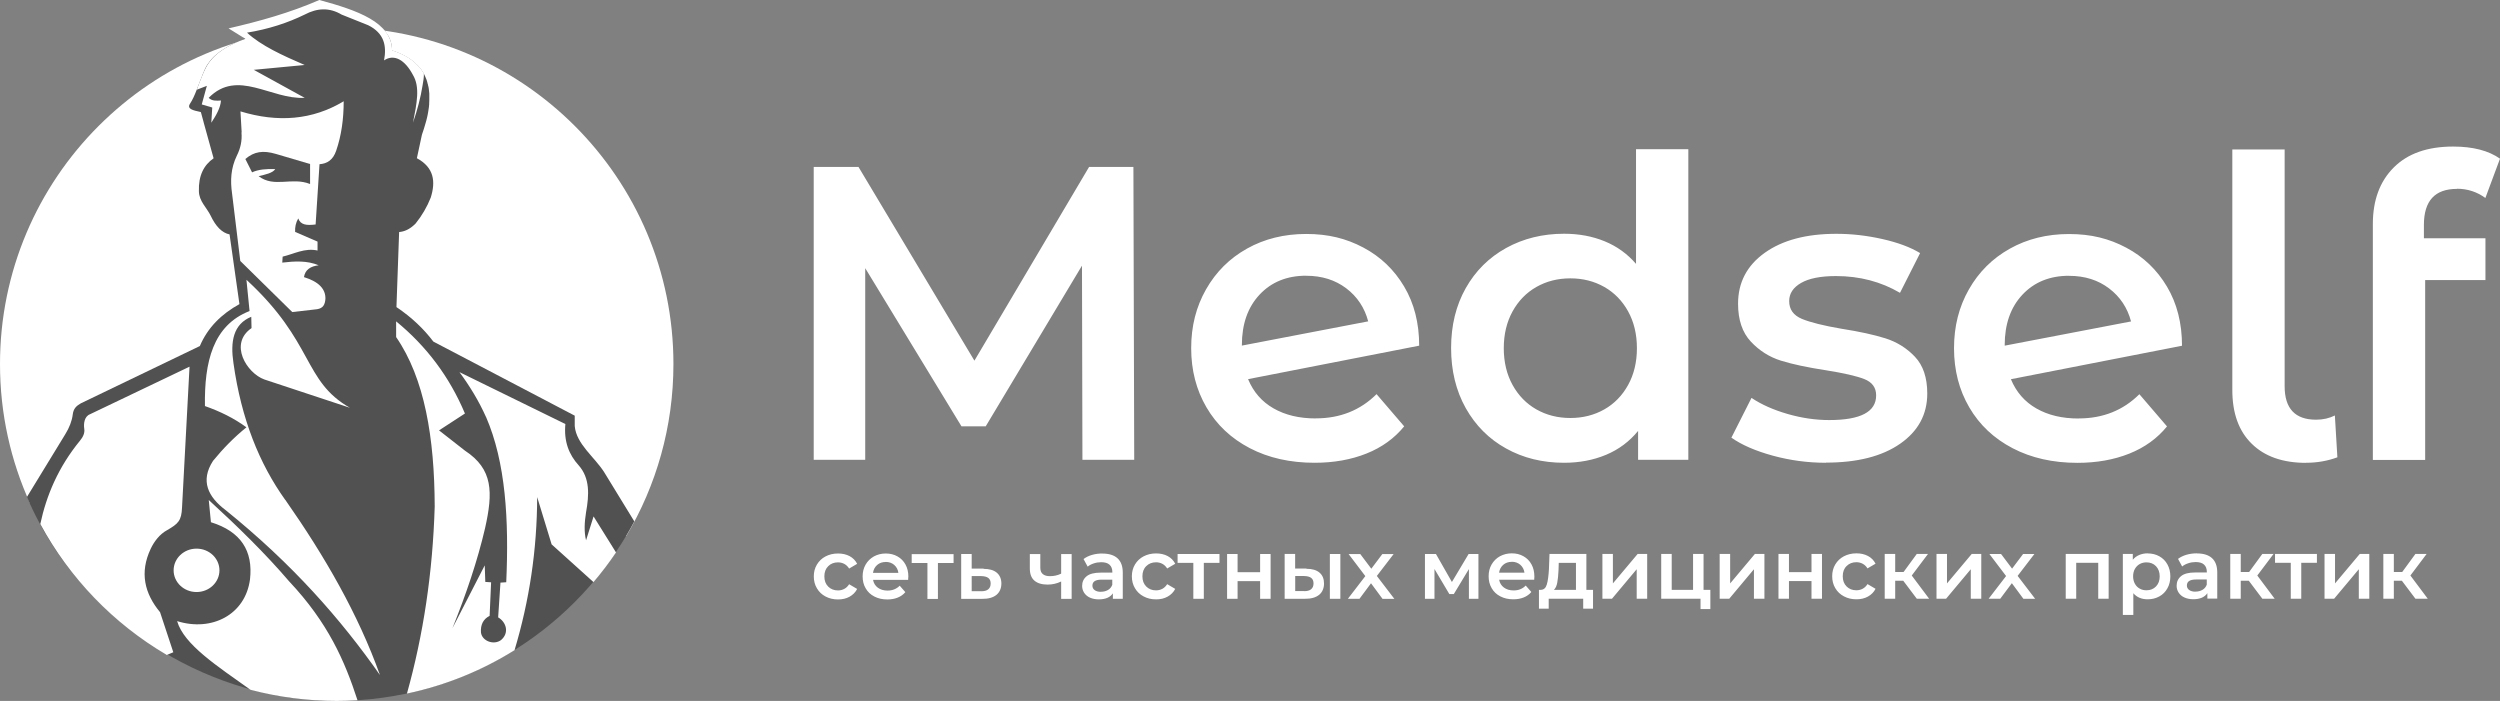 <?xml version="1.0" encoding="UTF-8"?> <svg xmlns="http://www.w3.org/2000/svg" width="214" height="60" viewBox="0 0 214 60" fill="none"><rect x="0" y="0" width="214" height="60" fill="#808080" stroke="none"/><path fill-rule="evenodd" clip-rule="evenodd" d="M28.82 2.337C44.74 2.337 57.646 15.243 57.646 31.163C57.646 36.535 56.175 41.563 53.62 45.867L2.577 43.094C0.921 39.46 0 35.418 0 31.163C0 15.243 12.907 2.337 28.826 2.337" fill="white"></path><path fill-rule="evenodd" clip-rule="evenodd" d="M2.321 42.517L5.59 37.167C5.939 36.6 6.157 36.039 6.227 35.483C6.287 34.993 6.511 34.759 6.919 34.525C10.313 32.89 13.713 31.256 17.107 29.621C17.783 28.03 18.965 26.875 20.496 26.031C20.213 24.042 19.929 22.054 19.651 20.065C19.003 19.934 18.469 19.379 18.039 18.474C17.701 17.772 17.036 17.227 17.026 16.366C16.982 15.037 17.445 14.132 18.284 13.549L17.44 10.504L17.423 10.433L17.407 10.373L17.391 10.313L17.374 10.253L17.358 10.193L17.341 10.133L17.325 10.073L17.309 10.014L17.293 9.954L17.276 9.894L17.26 9.834L17.244 9.774L17.227 9.714L17.211 9.654L17.194 9.594C16.611 9.458 15.958 9.354 16.263 8.88C16.693 8.237 16.96 7.289 17.303 6.494L17.32 6.456L17.331 6.418V6.407L17.347 6.38V6.363L17.363 6.341V6.325L17.38 6.309L17.391 6.287V6.271L17.407 6.243V6.232L17.423 6.2L17.44 6.156L17.456 6.118L17.472 6.08V6.069L17.489 6.036V6.02L17.51 5.993L17.521 5.971L17.532 5.949L17.543 5.922V5.906L17.565 5.873V5.862L17.592 5.824L17.614 5.775L17.636 5.731L17.657 5.688V5.677L17.685 5.644L17.707 5.611V5.601L17.723 5.579L17.739 5.557L17.756 5.53L17.767 5.513L17.788 5.481V5.47H17.799L17.826 5.426L17.859 5.383L17.892 5.339L17.919 5.301H17.924L17.93 5.285L17.957 5.252L17.968 5.235V5.225L18.001 5.192H18.006L18.028 5.159L18.039 5.148L18.061 5.121L18.072 5.105L18.104 5.067L18.137 5.028H18.142L18.186 4.979L18.23 4.93C18.257 4.903 18.284 4.876 18.317 4.843L18.328 4.832L18.366 4.8L18.377 4.789L18.415 4.751L18.431 4.74L18.469 4.707H18.475L18.513 4.669L18.529 4.658L18.578 4.62H18.589L18.644 4.565L18.704 4.516H18.709L18.764 4.467L18.818 4.429L18.834 4.418L18.878 4.386L18.894 4.375L18.927 4.353L18.943 4.342L18.981 4.315L19.025 4.288H19.036L19.085 4.249L19.107 4.238L19.134 4.222L19.183 4.189L19.254 4.146L19.33 4.097H19.335L19.406 4.053L19.423 4.042L19.488 4.004H19.499L19.553 3.972L19.586 3.955L19.646 3.922L19.673 3.906L19.733 3.873L19.766 3.857L19.831 3.824L19.908 3.786H19.924L20.017 3.737L20.115 3.688C20.376 3.568 20.665 3.454 20.981 3.334C20.501 3.034 20.981 2.855 20.507 2.555C23.144 1.95 24.707 1.422 27.235 0.321C29.654 0.975 31.981 1.405 32.989 2.708L33.005 2.729L33.021 2.751L33.054 2.795L33.07 2.822L33.103 2.871L33.119 2.893L33.136 2.915L33.163 2.958L33.179 2.985L33.196 3.007L33.212 3.029L33.228 3.051L33.25 3.089L33.266 3.122L33.294 3.176L33.315 3.22L33.343 3.274L33.353 3.301C33.353 3.301 33.37 3.345 33.381 3.372L33.392 3.394C33.392 3.394 33.408 3.443 33.419 3.47V3.492L33.452 3.574V3.59C33.462 3.617 33.473 3.645 33.479 3.677C33.484 3.715 33.495 3.743 33.501 3.775C33.506 3.814 33.511 3.846 33.517 3.879C33.517 3.917 33.528 3.95 33.533 3.988C33.533 4.021 33.539 4.053 33.544 4.086V4.102C33.544 4.173 33.55 4.238 33.555 4.315C34.372 4.587 35.124 4.963 35.712 5.562L35.767 5.617L35.778 5.628L35.8 5.65L35.827 5.682L35.849 5.709L35.881 5.748L35.903 5.775L35.931 5.808L35.952 5.835L35.985 5.873L36.001 5.889L36.012 5.9L36.056 5.955L36.061 5.971C36.089 6.009 36.116 6.047 36.143 6.091L36.165 6.124L36.187 6.156L36.208 6.189L36.236 6.232L36.246 6.254L36.274 6.298L36.29 6.325L36.312 6.369L36.323 6.39L36.355 6.461L36.388 6.527L36.399 6.559L36.426 6.614V6.625L36.453 6.685L36.464 6.712L36.486 6.761L36.497 6.788L36.513 6.832L36.524 6.864L36.546 6.935L36.568 7.006V7.017L36.573 7.033L36.59 7.088L36.601 7.131V7.159L36.622 7.208L36.633 7.251V7.284L36.65 7.328L36.66 7.371L36.677 7.442L36.693 7.524L36.704 7.6V7.616L36.715 7.676V7.687L36.72 7.736V7.774L36.731 7.829V7.851C36.737 7.9 36.742 7.949 36.748 7.998V8.079V8.161C36.748 8.243 36.748 8.319 36.748 8.401V8.417V8.488V8.559V8.575V8.586C36.748 8.668 36.742 8.75 36.737 8.831V8.897V8.935C36.731 8.984 36.726 9.033 36.72 9.087V9.131C36.704 9.234 36.688 9.343 36.671 9.452V9.469C36.66 9.529 36.65 9.589 36.639 9.648V9.659L36.622 9.741V9.752C36.606 9.812 36.595 9.872 36.584 9.937L36.562 10.03L36.541 10.128L36.524 10.188L36.513 10.22V10.248L36.492 10.319C36.475 10.384 36.459 10.449 36.437 10.515C36.344 10.847 36.241 11.185 36.116 11.534C35.974 12.204 35.827 12.874 35.685 13.544C37.156 14.339 37.303 15.538 36.873 16.911C36.551 17.723 36.116 18.463 35.571 19.139C35.048 19.662 34.596 19.82 34.165 19.864C34.089 22.005 34.013 24.146 33.936 26.287C35.249 27.17 36.279 28.161 37.096 29.24C41.128 31.354 45.165 33.468 49.197 35.581V36.469C49.333 38.011 50.875 39.101 51.714 40.414L54.296 44.631C54.111 44.985 53.915 45.334 53.713 45.677C48.717 54.241 39.434 59.994 28.799 59.994C18.164 59.994 8.232 53.827 3.373 44.761C2.986 44.037 2.626 43.291 2.299 42.528" fill="#515151"></path><path fill-rule="evenodd" clip-rule="evenodd" d="M24.424 42.79C27.818 47.639 30.673 52.602 32.525 57.783C29.175 52.999 25.029 48.276 19.308 43.661C17.815 42.539 17.123 41.161 18.235 39.45C19.101 38.388 20.049 37.423 21.095 36.579C20.027 35.794 18.829 35.211 17.543 34.759C17.483 30.978 18.229 27.846 21.362 26.625C21.275 25.732 21.182 24.844 21.095 23.95C26.93 29.317 25.906 32.596 29.954 34.906C27.513 34.1 25.067 33.288 22.626 32.482C21.122 31.937 19.57 29.436 21.531 28.085C21.526 27.764 21.515 27.437 21.509 27.116C19.967 27.747 19.706 29.235 19.984 31.082C20.659 35.882 22.207 39.706 24.424 42.801M14.23 56.034C9.698 53.364 5.955 49.491 3.449 44.855C3.977 42.408 4.974 40.011 6.854 37.712C7.094 37.423 7.273 37.075 7.213 36.71C7.143 36.279 7.219 35.647 7.698 35.462C10.542 34.1 13.386 32.743 16.224 31.387C16.012 35.408 15.8 39.428 15.582 43.444C15.538 44.582 15.244 44.838 14.301 45.383C13.669 45.726 13.19 46.353 12.896 46.985C11.942 49.011 12.367 50.793 13.702 52.406C14.078 53.55 14.459 54.688 14.835 55.833L14.274 56.067C14.274 56.067 14.236 56.045 14.22 56.034H14.23ZM30.58 59.946C30.003 59.978 29.414 60 28.826 60C26.303 60 23.863 59.673 21.531 59.069L21.433 59.041C18.595 57.015 15.74 55.179 15.162 53.168C18.126 54.095 21.003 52.618 21.4 49.594C21.678 47.154 20.616 45.492 18.055 44.702C17.995 44.07 17.93 43.438 17.87 42.801C20.349 45.072 22.708 47.377 24.745 49.758C28.09 53.31 29.512 56.584 30.602 59.94C30.597 59.94 30.586 59.94 30.58 59.94V59.946ZM41.602 35.696C40.992 34.329 40.218 33.059 39.33 31.855C42.354 33.337 45.372 34.814 48.396 36.296C48.254 37.799 48.712 38.927 49.529 39.826C50.51 40.932 50.433 42.359 50.166 43.852C50.03 44.702 49.986 45.519 50.166 46.249C50.379 45.568 50.591 44.887 50.809 44.206L52.732 47.29C52.138 48.172 51.49 49.022 50.804 49.829L47.219 46.598C46.805 45.247 46.391 43.901 45.982 42.55C45.971 47.066 45.312 51.436 44.043 55.658C41.259 57.396 38.159 58.666 34.846 59.368H34.835C36.241 54.334 37.042 49.001 37.211 43.362C37.194 37.462 36.344 32.384 33.909 28.854V27.508C36.497 29.627 38.475 32.248 39.798 35.397C39.057 35.876 38.317 36.361 37.581 36.84C38.322 37.418 39.063 37.995 39.798 38.573C42.212 40.158 42.212 42.141 41.52 45.22C40.872 48.004 39.902 50.864 38.725 53.779L41.493 48.396C41.509 48.87 41.526 49.338 41.542 49.812C41.705 49.823 41.874 49.834 42.038 49.845C41.994 50.804 41.956 51.757 41.912 52.716C41.367 52.994 41.122 53.474 41.171 54.149C41.27 54.879 42.272 55.25 42.893 54.786C43.618 54.165 43.334 53.25 42.642 52.847C42.708 51.855 42.773 50.864 42.839 49.872C43.002 49.861 43.171 49.85 43.334 49.84C43.574 44.517 43.291 39.575 41.602 35.685V35.696Z" fill="white"></path><path fill-rule="evenodd" clip-rule="evenodd" d="M18.169 9.202C18.142 9.638 18.115 10.068 18.088 10.504C18.513 9.861 18.872 9.224 18.916 8.603C18.513 8.635 18.126 8.646 17.864 8.374C20.338 5.862 23.198 8.537 26.08 8.374C24.625 7.573 23.176 6.777 21.722 5.977C23.176 5.84 24.625 5.699 26.08 5.563C24.201 4.751 22.359 3.917 21.144 2.795C22.991 2.495 24.62 1.961 26.08 1.248C27.148 0.681 28.199 0.627 29.24 1.248C29.997 1.553 30.755 1.852 31.512 2.157C32.901 2.844 33.108 3.934 32.874 5.17C33.746 4.582 34.672 5.143 35.336 6.396C35.979 7.448 35.674 8.837 35.353 10.498C35.718 9.442 36.007 8.368 36.181 7.257C36.246 6.925 36.29 6.598 36.284 6.287C36.132 6.02 35.947 5.775 35.718 5.552C35.135 4.947 34.383 4.576 33.56 4.304C33.549 1.923 30.607 0.883 27.333 0C24.805 1.101 22.196 1.825 19.564 2.43C20.044 2.73 20.523 3.024 21.002 3.323C18.131 4.358 17.668 5.617 17.314 6.467C17.145 6.854 16.998 7.273 16.84 7.682L17.706 7.349C17.559 7.878 17.418 8.412 17.27 8.94C17.576 9.028 17.875 9.12 18.18 9.207" fill="white"></path><path fill-rule="evenodd" clip-rule="evenodd" d="M20.686 11.332C20.654 10.733 20.616 10.133 20.583 9.534C23.787 10.509 26.739 10.281 29.42 8.668C29.42 10.182 29.224 11.604 28.777 12.901C28.51 13.691 28.003 14.013 27.35 14.056C27.241 15.778 27.132 17.499 27.017 19.215C26.276 19.303 25.737 19.275 25.53 18.698C25.317 19.063 25.241 19.45 25.263 19.853C25.9 20.131 26.543 20.403 27.181 20.681V21.444C26.086 21.204 25.17 21.738 24.195 21.967C24.179 22.185 24.179 22.261 24.162 22.479C25.23 22.354 26.293 22.294 27.279 22.708C26.587 22.79 26.118 23.084 26.02 23.721C27.295 24.113 27.878 24.745 27.856 25.579C27.818 26.069 27.666 26.38 27.153 26.467C26.44 26.549 25.732 26.63 25.018 26.712C23.536 25.252 22.049 23.792 20.567 22.337C20.332 20.409 20.098 18.485 19.864 16.557C19.711 15.489 19.744 14.41 20.278 13.315C20.583 12.705 20.736 12.051 20.67 11.332" fill="white"></path><path fill-rule="evenodd" clip-rule="evenodd" d="M16.824 46.963C17.908 46.963 18.785 47.797 18.785 48.821C18.785 49.845 17.908 50.678 16.824 50.678C15.739 50.678 14.862 49.845 14.862 48.821C14.862 47.797 15.739 46.963 16.824 46.963Z" fill="white"></path><path fill-rule="evenodd" clip-rule="evenodd" d="M21.575 14.748C21.384 14.367 21.193 13.991 21.002 13.61C21.754 12.967 22.517 12.852 23.628 13.179C24.598 13.468 25.568 13.751 26.543 14.04V15.751C24.963 15.124 23.487 16.105 22.136 15.081C22.724 14.939 23.345 14.814 23.563 14.471C22.795 14.449 22.103 14.503 21.575 14.754" fill="#515151"></path><path d="M210.313 16.169C208.428 16.169 207.486 17.193 207.486 19.249V20.393H212.754V23.973H207.594V39.373H203.116V19.173C203.116 17.143 203.71 15.53 204.906 14.335C206.101 13.139 207.796 12.545 209.99 12.545C211.685 12.545 213.02 12.893 214 13.582L212.748 16.947C212.033 16.422 211.217 16.156 210.313 16.156M197.386 39.619C195.407 39.619 193.857 39.075 192.75 37.987C191.637 36.9 191.087 35.369 191.087 33.383V12.792H195.565V33.061C195.565 34.971 196.463 35.926 198.253 35.926C198.847 35.926 199.385 35.806 199.865 35.565L200.08 39.145C199.245 39.455 198.347 39.613 197.392 39.613L197.386 39.619ZM177.117 23.606C175.466 23.606 174.138 24.144 173.126 25.219C172.114 26.294 171.602 27.736 171.602 29.551V29.589L182.417 27.515C182.107 26.345 181.481 25.402 180.538 24.688C179.596 23.973 178.458 23.612 177.117 23.612V23.606ZM177.939 35.818C180.013 35.818 181.746 35.123 183.131 33.744L185.496 36.501C184.662 37.526 183.587 38.304 182.271 38.829C180.956 39.354 179.476 39.619 177.831 39.619C175.732 39.619 173.879 39.202 172.279 38.367C170.679 37.532 169.445 36.368 168.573 34.876C167.7 33.383 167.264 31.695 167.264 29.81C167.264 27.926 167.687 26.269 168.535 24.776C169.382 23.284 170.552 22.12 172.045 21.285C173.537 20.45 175.226 20.033 177.11 20.033C178.995 20.033 180.532 20.419 181.999 21.197C183.466 21.974 184.63 23.081 185.49 24.529C186.35 25.971 186.78 27.666 186.78 29.595L172.133 32.46C172.589 33.56 173.316 34.395 174.315 34.965C175.321 35.54 176.522 35.825 177.933 35.825L177.939 35.818ZM156.304 39.613C154.754 39.613 153.236 39.41 151.756 39.006C150.277 38.601 149.094 38.089 148.208 37.463L149.929 34.06C150.789 34.636 151.82 35.091 153.028 35.439C154.236 35.787 155.418 35.957 156.588 35.957C159.263 35.957 160.598 35.255 160.598 33.845C160.598 33.175 160.256 32.713 159.58 32.447C158.897 32.182 157.809 31.935 156.304 31.695C154.729 31.454 153.445 31.183 152.452 30.873C151.459 30.563 150.599 30.019 149.872 29.241C149.144 28.463 148.778 27.382 148.778 25.997C148.778 24.182 149.537 22.733 151.054 21.646C152.572 20.558 154.621 20.014 157.195 20.014C158.511 20.014 159.82 20.166 161.135 20.463C162.451 20.76 163.526 21.159 164.361 21.665L162.64 25.067C161.015 24.112 159.187 23.631 157.164 23.631C155.848 23.631 154.855 23.827 154.172 24.22C153.489 24.612 153.154 25.13 153.154 25.775C153.154 26.49 153.521 26.996 154.248 27.299C154.975 27.597 156.108 27.881 157.632 28.141C159.162 28.381 160.414 28.653 161.395 28.963C162.375 29.273 163.216 29.798 163.918 30.538C164.62 31.277 164.974 32.327 164.974 33.687C164.974 35.477 164.196 36.912 162.647 37.987C161.097 39.063 158.979 39.6 156.31 39.6L156.304 39.613ZM134.422 35.78C135.497 35.78 136.464 35.534 137.324 35.047C138.184 34.56 138.868 33.858 139.367 32.953C139.867 32.049 140.12 30.993 140.12 29.804C140.12 28.615 139.867 27.559 139.367 26.654C138.868 25.75 138.184 25.048 137.324 24.561C136.464 24.074 135.497 23.827 134.422 23.827C133.346 23.827 132.379 24.074 131.519 24.561C130.659 25.048 129.976 25.75 129.476 26.654C128.976 27.559 128.723 28.615 128.723 29.804C128.723 30.993 128.976 32.049 129.476 32.953C129.976 33.858 130.659 34.56 131.519 35.047C132.379 35.534 133.346 35.78 134.422 35.78ZM144.521 12.785V39.36H140.221V36.887C139.481 37.791 138.57 38.474 137.482 38.93C136.395 39.385 135.193 39.613 133.884 39.613C132.044 39.613 130.393 39.208 128.926 38.392C127.458 37.583 126.307 36.425 125.466 34.933C124.632 33.44 124.214 31.727 124.214 29.791C124.214 27.856 124.632 26.148 125.466 24.669C126.301 23.189 127.452 22.044 128.926 21.228C130.393 20.419 132.05 20.008 133.884 20.008C135.149 20.008 136.306 20.223 137.356 20.653C138.406 21.083 139.304 21.728 140.044 22.588V12.773H144.521V12.785ZM111.819 23.6C110.168 23.6 108.84 24.137 107.828 25.212C106.816 26.288 106.304 27.73 106.304 29.545V29.583L117.118 27.508C116.808 26.338 116.182 25.396 115.24 24.681C114.298 23.967 113.159 23.606 111.819 23.606V23.6ZM112.641 35.812C114.715 35.812 116.448 35.116 117.833 33.738L120.198 36.495C119.363 37.52 118.288 38.297 116.973 38.822C115.657 39.347 114.178 39.613 112.533 39.613C110.434 39.613 108.581 39.196 106.98 38.361C105.38 37.526 104.147 36.362 103.274 34.87C102.402 33.377 101.965 31.689 101.965 29.804C101.965 27.919 102.389 26.262 103.236 24.77C104.084 23.277 105.254 22.114 106.746 21.279C108.239 20.444 109.928 20.027 111.812 20.027C113.697 20.027 115.234 20.412 116.701 21.19C118.168 21.968 119.332 23.075 120.192 24.523C121.052 25.965 121.482 27.66 121.482 29.589L106.835 32.454C107.29 33.554 108.018 34.389 109.017 34.958C110.022 35.534 111.224 35.818 112.634 35.818L112.641 35.812ZM92.656 39.36L92.618 22.74L84.377 36.495H82.303L74.063 22.955V39.36H69.654V14.29H73.487L83.41 30.873L93.225 14.29H97.02L97.089 39.36H92.65H92.656Z" fill="white"></path><path d="M205.608 49.712H204.912V51.249H204.014V47.417H204.912V48.966H205.627L206.759 47.417H207.72L206.329 49.264L207.815 51.249H206.759L205.601 49.712H205.608ZM198.98 47.417H199.878V49.94L201.997 47.417H202.812V51.249H201.914V48.726L199.802 51.249H198.98V47.417ZM198.328 48.176H196.988V51.249H196.09V48.176H194.743V47.417H198.328V48.176ZM192.504 49.712H191.808V51.249H190.91V47.417H191.808V48.966H192.523L193.655 47.417H194.616L193.225 49.264L194.711 51.249H193.655L192.497 49.712H192.504ZM187.931 50.642C188.159 50.642 188.355 50.592 188.532 50.49C188.709 50.389 188.829 50.237 188.899 50.048V49.605H187.976C187.457 49.605 187.198 49.776 187.198 50.117C187.198 50.282 187.261 50.408 187.394 50.503C187.52 50.598 187.704 50.648 187.931 50.648V50.642ZM188.051 47.373C188.614 47.373 189.051 47.505 189.348 47.777C189.645 48.049 189.797 48.454 189.797 48.998V51.243H188.95V50.775C188.842 50.939 188.684 51.072 188.482 51.161C188.279 51.249 188.033 51.294 187.748 51.294C187.463 51.294 187.21 51.243 186.995 51.148C186.78 51.053 186.616 50.914 186.496 50.737C186.382 50.56 186.319 50.364 186.319 50.143C186.319 49.801 186.445 49.523 186.704 49.314C186.957 49.105 187.362 49.004 187.912 49.004H188.905V48.947C188.905 48.682 188.823 48.473 188.665 48.328C188.507 48.182 188.267 48.112 187.95 48.112C187.735 48.112 187.52 48.144 187.318 48.214C187.109 48.283 186.932 48.372 186.793 48.492L186.439 47.84C186.641 47.689 186.881 47.569 187.166 47.486C187.451 47.404 187.748 47.366 188.064 47.366L188.051 47.373ZM183.738 50.528C184.067 50.528 184.339 50.421 184.554 50.2C184.769 49.978 184.87 49.687 184.87 49.333C184.87 48.979 184.763 48.688 184.554 48.467C184.339 48.245 184.067 48.138 183.738 48.138C183.523 48.138 183.327 48.188 183.156 48.283C182.986 48.378 182.847 48.524 182.745 48.701C182.644 48.884 182.594 49.093 182.594 49.333C182.594 49.573 182.644 49.782 182.745 49.965C182.847 50.149 182.979 50.288 183.156 50.383C183.327 50.484 183.523 50.528 183.738 50.528ZM183.84 47.373C184.213 47.373 184.548 47.455 184.839 47.619C185.136 47.784 185.364 48.011 185.528 48.309C185.693 48.606 185.781 48.947 185.781 49.333C185.781 49.719 185.699 50.067 185.528 50.364C185.364 50.661 185.13 50.895 184.839 51.053C184.542 51.218 184.213 51.3 183.84 51.3C183.321 51.3 182.916 51.129 182.613 50.781V52.641H181.715V47.417H182.568V47.916C182.714 47.733 182.897 47.6 183.119 47.505C183.334 47.417 183.574 47.366 183.84 47.366V47.373ZM180.5 47.417V51.249H179.609V48.176H177.724V51.249H176.826V47.417H180.5ZM173.196 51.249L172.215 49.921L171.223 51.249H170.23L171.722 49.308L170.293 47.423H171.292L172.234 48.675L173.177 47.423H174.144L172.709 49.295L174.208 51.256H173.196V51.249ZM165.765 47.417H166.663V49.94L168.781 47.417H169.597V51.249H168.699V48.726L166.587 51.249H165.765V47.417ZM162.925 49.712H162.229V51.249H161.331V47.417H162.229V48.966H162.944L164.076 47.417H165.037L163.646 49.264L165.132 51.249H164.076L162.919 49.712H162.925ZM158.909 51.3C158.511 51.3 158.157 51.218 157.84 51.047C157.524 50.883 157.278 50.648 157.1 50.345C156.923 50.048 156.835 49.706 156.835 49.327C156.835 48.947 156.923 48.612 157.1 48.315C157.278 48.018 157.524 47.784 157.834 47.619C158.15 47.455 158.504 47.366 158.909 47.366C159.289 47.366 159.618 47.442 159.902 47.594C160.187 47.746 160.402 47.967 160.547 48.252L159.858 48.656C159.75 48.479 159.611 48.346 159.447 48.258C159.282 48.169 159.099 48.125 158.903 48.125C158.568 48.125 158.289 48.233 158.068 48.454C157.847 48.669 157.739 48.96 157.739 49.327C157.739 49.694 157.847 49.978 158.068 50.2C158.283 50.414 158.561 50.528 158.903 50.528C159.099 50.528 159.282 50.484 159.447 50.395C159.611 50.307 159.75 50.174 159.858 49.997L160.547 50.402C160.402 50.687 160.18 50.908 159.896 51.066C159.611 51.224 159.282 51.3 158.909 51.3ZM152.237 47.417H153.135V48.973H155.064V47.417H155.962V51.249H155.064V49.738H153.135V51.249H152.237V47.417ZM147.203 47.417H148.101V49.94L150.22 47.417H151.035V51.249H150.137V48.726L148.025 51.249H147.203V47.417ZM146.406 50.49V52.135H145.565V51.249H142.2V47.417H143.098V50.49H144.926V47.417H145.824V50.49H146.406ZM137.166 47.417H138.064V49.94L140.183 47.417H140.999V51.249H140.101V48.726L137.988 51.249H137.166V47.417ZM133.41 48.795C133.391 49.238 133.353 49.592 133.302 49.871C133.252 50.149 133.157 50.351 133.018 50.49H134.902V48.182H133.429L133.41 48.802V48.795ZM136.363 50.49V52.103H135.522V51.249H132.569V52.103H131.734V50.49H131.911C132.157 50.478 132.322 50.326 132.41 50.022C132.499 49.719 132.556 49.289 132.588 48.732L132.638 47.417H135.794V50.49H136.363ZM129.406 48.093C129.122 48.093 128.875 48.176 128.679 48.346C128.483 48.517 128.363 48.745 128.319 49.023H130.494C130.456 48.745 130.336 48.524 130.14 48.346C129.944 48.176 129.697 48.087 129.406 48.087V48.093ZM131.342 49.358C131.342 49.422 131.342 49.51 131.329 49.624H128.325C128.376 49.909 128.515 50.13 128.736 50.294C128.957 50.459 129.236 50.541 129.565 50.541C129.988 50.541 130.33 50.402 130.602 50.124L131.082 50.674C130.912 50.883 130.69 51.034 130.431 51.142C130.165 51.249 129.868 51.3 129.539 51.3C129.115 51.3 128.749 51.218 128.426 51.047C128.104 50.883 127.857 50.648 127.686 50.345C127.509 50.048 127.427 49.706 127.427 49.327C127.427 48.947 127.509 48.618 127.68 48.321C127.851 48.024 128.085 47.79 128.388 47.619C128.692 47.455 129.027 47.366 129.406 47.366C129.786 47.366 130.115 47.448 130.406 47.613C130.703 47.777 130.931 48.011 131.095 48.309C131.259 48.606 131.342 48.954 131.342 49.346V49.358ZM125.738 51.256V48.713L124.448 50.851H124.062L122.791 48.707V51.256H121.975V47.423H122.918L124.284 49.82L125.713 47.423H126.554V51.256H125.751H125.738ZM118.339 51.256L117.359 49.928L116.372 51.256H115.379L116.872 49.314L115.442 47.429H116.442L117.384 48.682L118.326 47.429H119.294L117.858 49.301L119.357 51.262H118.345L118.339 51.256ZM111.629 50.604C111.894 50.604 112.091 50.554 112.23 50.44C112.369 50.326 112.438 50.155 112.438 49.94C112.438 49.725 112.369 49.567 112.236 49.466C112.103 49.365 111.901 49.314 111.629 49.308H110.87V50.598H111.629V50.604ZM113.836 47.423H114.734V51.256H113.836V47.423ZM111.831 48.688C112.318 48.688 112.691 48.795 112.951 49.017C113.21 49.238 113.336 49.548 113.336 49.947C113.336 50.345 113.197 50.693 112.913 50.92C112.628 51.148 112.223 51.262 111.705 51.256H109.966V47.417H110.864V48.669H111.831V48.688ZM105.039 47.423H105.937V48.979H107.866V47.423H108.764V51.256H107.866V49.744H105.937V51.256H105.039V47.423ZM104.388 48.182H103.047V51.256H102.149V48.182H100.802V47.423H104.388V48.182ZM98.961 51.306C98.563 51.306 98.209 51.224 97.892 51.053C97.576 50.889 97.33 50.655 97.153 50.351C96.975 50.054 96.887 49.712 96.887 49.333C96.887 48.954 96.975 48.618 97.153 48.321C97.33 48.024 97.576 47.79 97.886 47.626C98.202 47.461 98.556 47.373 98.961 47.373C99.341 47.373 99.67 47.448 99.954 47.6C100.239 47.752 100.454 47.973 100.599 48.258L99.91 48.663C99.802 48.486 99.663 48.353 99.499 48.264C99.334 48.176 99.151 48.132 98.955 48.132C98.62 48.132 98.341 48.239 98.12 48.46C97.899 48.675 97.791 48.966 97.791 49.333C97.791 49.7 97.899 49.984 98.12 50.206C98.335 50.421 98.614 50.535 98.955 50.535C99.151 50.535 99.334 50.49 99.499 50.402C99.663 50.313 99.802 50.181 99.91 50.003L100.599 50.408C100.454 50.693 100.232 50.914 99.948 51.072C99.663 51.23 99.334 51.306 98.961 51.306ZM94.243 50.655C94.471 50.655 94.667 50.604 94.844 50.503C95.021 50.402 95.141 50.25 95.211 50.06V49.618H94.288C93.769 49.618 93.51 49.788 93.51 50.13C93.51 50.294 93.573 50.421 93.706 50.516C93.832 50.611 94.016 50.661 94.243 50.661V50.655ZM94.364 47.385C94.926 47.385 95.363 47.518 95.66 47.79C95.957 48.062 96.109 48.467 96.109 49.011V51.256H95.262V50.788C95.154 50.952 94.996 51.085 94.794 51.173C94.591 51.262 94.345 51.306 94.06 51.306C93.775 51.306 93.522 51.256 93.307 51.161C93.092 51.066 92.928 50.927 92.808 50.75C92.694 50.573 92.631 50.377 92.631 50.155C92.631 49.814 92.757 49.535 93.016 49.327C93.269 49.118 93.674 49.017 94.224 49.017H95.217V48.96C95.217 48.694 95.135 48.486 94.977 48.34C94.819 48.195 94.579 48.125 94.262 48.125C94.047 48.125 93.832 48.157 93.63 48.226C93.421 48.296 93.244 48.384 93.105 48.505L92.751 47.853C92.953 47.701 93.194 47.581 93.478 47.499C93.763 47.417 94.06 47.379 94.376 47.379L94.364 47.385ZM91.733 47.429V51.262H90.835V49.776C90.468 49.953 90.082 50.041 89.677 50.041C89.184 50.041 88.805 49.928 88.545 49.7C88.28 49.472 88.153 49.124 88.153 48.656V47.429H89.051V48.599C89.051 48.846 89.121 49.023 89.266 49.143C89.412 49.264 89.614 49.32 89.873 49.32C90.209 49.32 90.531 49.251 90.835 49.105V47.429H91.733ZM83.992 50.611C84.257 50.611 84.453 50.56 84.593 50.446C84.732 50.332 84.801 50.161 84.801 49.947C84.801 49.731 84.732 49.573 84.599 49.472C84.466 49.371 84.264 49.32 83.992 49.314H83.176V50.604H83.992V50.611ZM84.2 48.694C84.687 48.694 85.061 48.802 85.326 49.023C85.585 49.245 85.718 49.554 85.718 49.953C85.718 50.351 85.573 50.699 85.288 50.927C85.004 51.154 84.599 51.268 84.074 51.262H82.278V47.423H83.176V48.675H84.2V48.694ZM81.626 48.195H80.286V51.268H79.388V48.195H78.041V47.436H81.626V48.195ZM75.814 48.106C75.53 48.106 75.283 48.188 75.087 48.359C74.891 48.53 74.771 48.758 74.727 49.036H76.902C76.864 48.758 76.744 48.536 76.548 48.359C76.352 48.188 76.105 48.1 75.814 48.1V48.106ZM77.75 49.371C77.75 49.434 77.75 49.523 77.737 49.637H74.733C74.784 49.921 74.923 50.143 75.144 50.307C75.365 50.471 75.644 50.554 75.972 50.554C76.396 50.554 76.738 50.414 77.016 50.136L77.497 50.687C77.326 50.895 77.105 51.047 76.845 51.154C76.58 51.262 76.289 51.313 75.954 51.313C75.53 51.313 75.163 51.23 74.841 51.06C74.518 50.895 74.271 50.661 74.1 50.358C73.923 50.06 73.841 49.719 73.841 49.339C73.841 48.96 73.924 48.631 74.094 48.334C74.265 48.037 74.499 47.803 74.802 47.632C75.106 47.467 75.441 47.379 75.821 47.379C76.2 47.379 76.529 47.461 76.82 47.626C77.117 47.79 77.345 48.024 77.509 48.321C77.674 48.618 77.756 48.966 77.756 49.358L77.75 49.371ZM71.735 51.313C71.337 51.313 70.983 51.23 70.666 51.06C70.35 50.895 70.104 50.661 69.927 50.358C69.749 50.06 69.661 49.719 69.661 49.339C69.661 48.96 69.749 48.625 69.927 48.328C70.104 48.03 70.35 47.796 70.66 47.632C70.976 47.467 71.331 47.379 71.735 47.379C72.115 47.379 72.444 47.455 72.728 47.606C73.013 47.758 73.228 47.98 73.373 48.264L72.684 48.669C72.576 48.492 72.437 48.359 72.273 48.271C72.108 48.182 71.925 48.138 71.729 48.138C71.394 48.138 71.115 48.245 70.894 48.467C70.673 48.682 70.565 48.973 70.565 49.339C70.565 49.706 70.673 49.991 70.894 50.212C71.109 50.427 71.394 50.541 71.729 50.541C71.925 50.541 72.108 50.497 72.273 50.408C72.437 50.32 72.576 50.187 72.684 50.01L73.373 50.414C73.228 50.699 73.006 50.92 72.722 51.079C72.437 51.237 72.108 51.313 71.735 51.313Z" fill="white"></path></svg> 